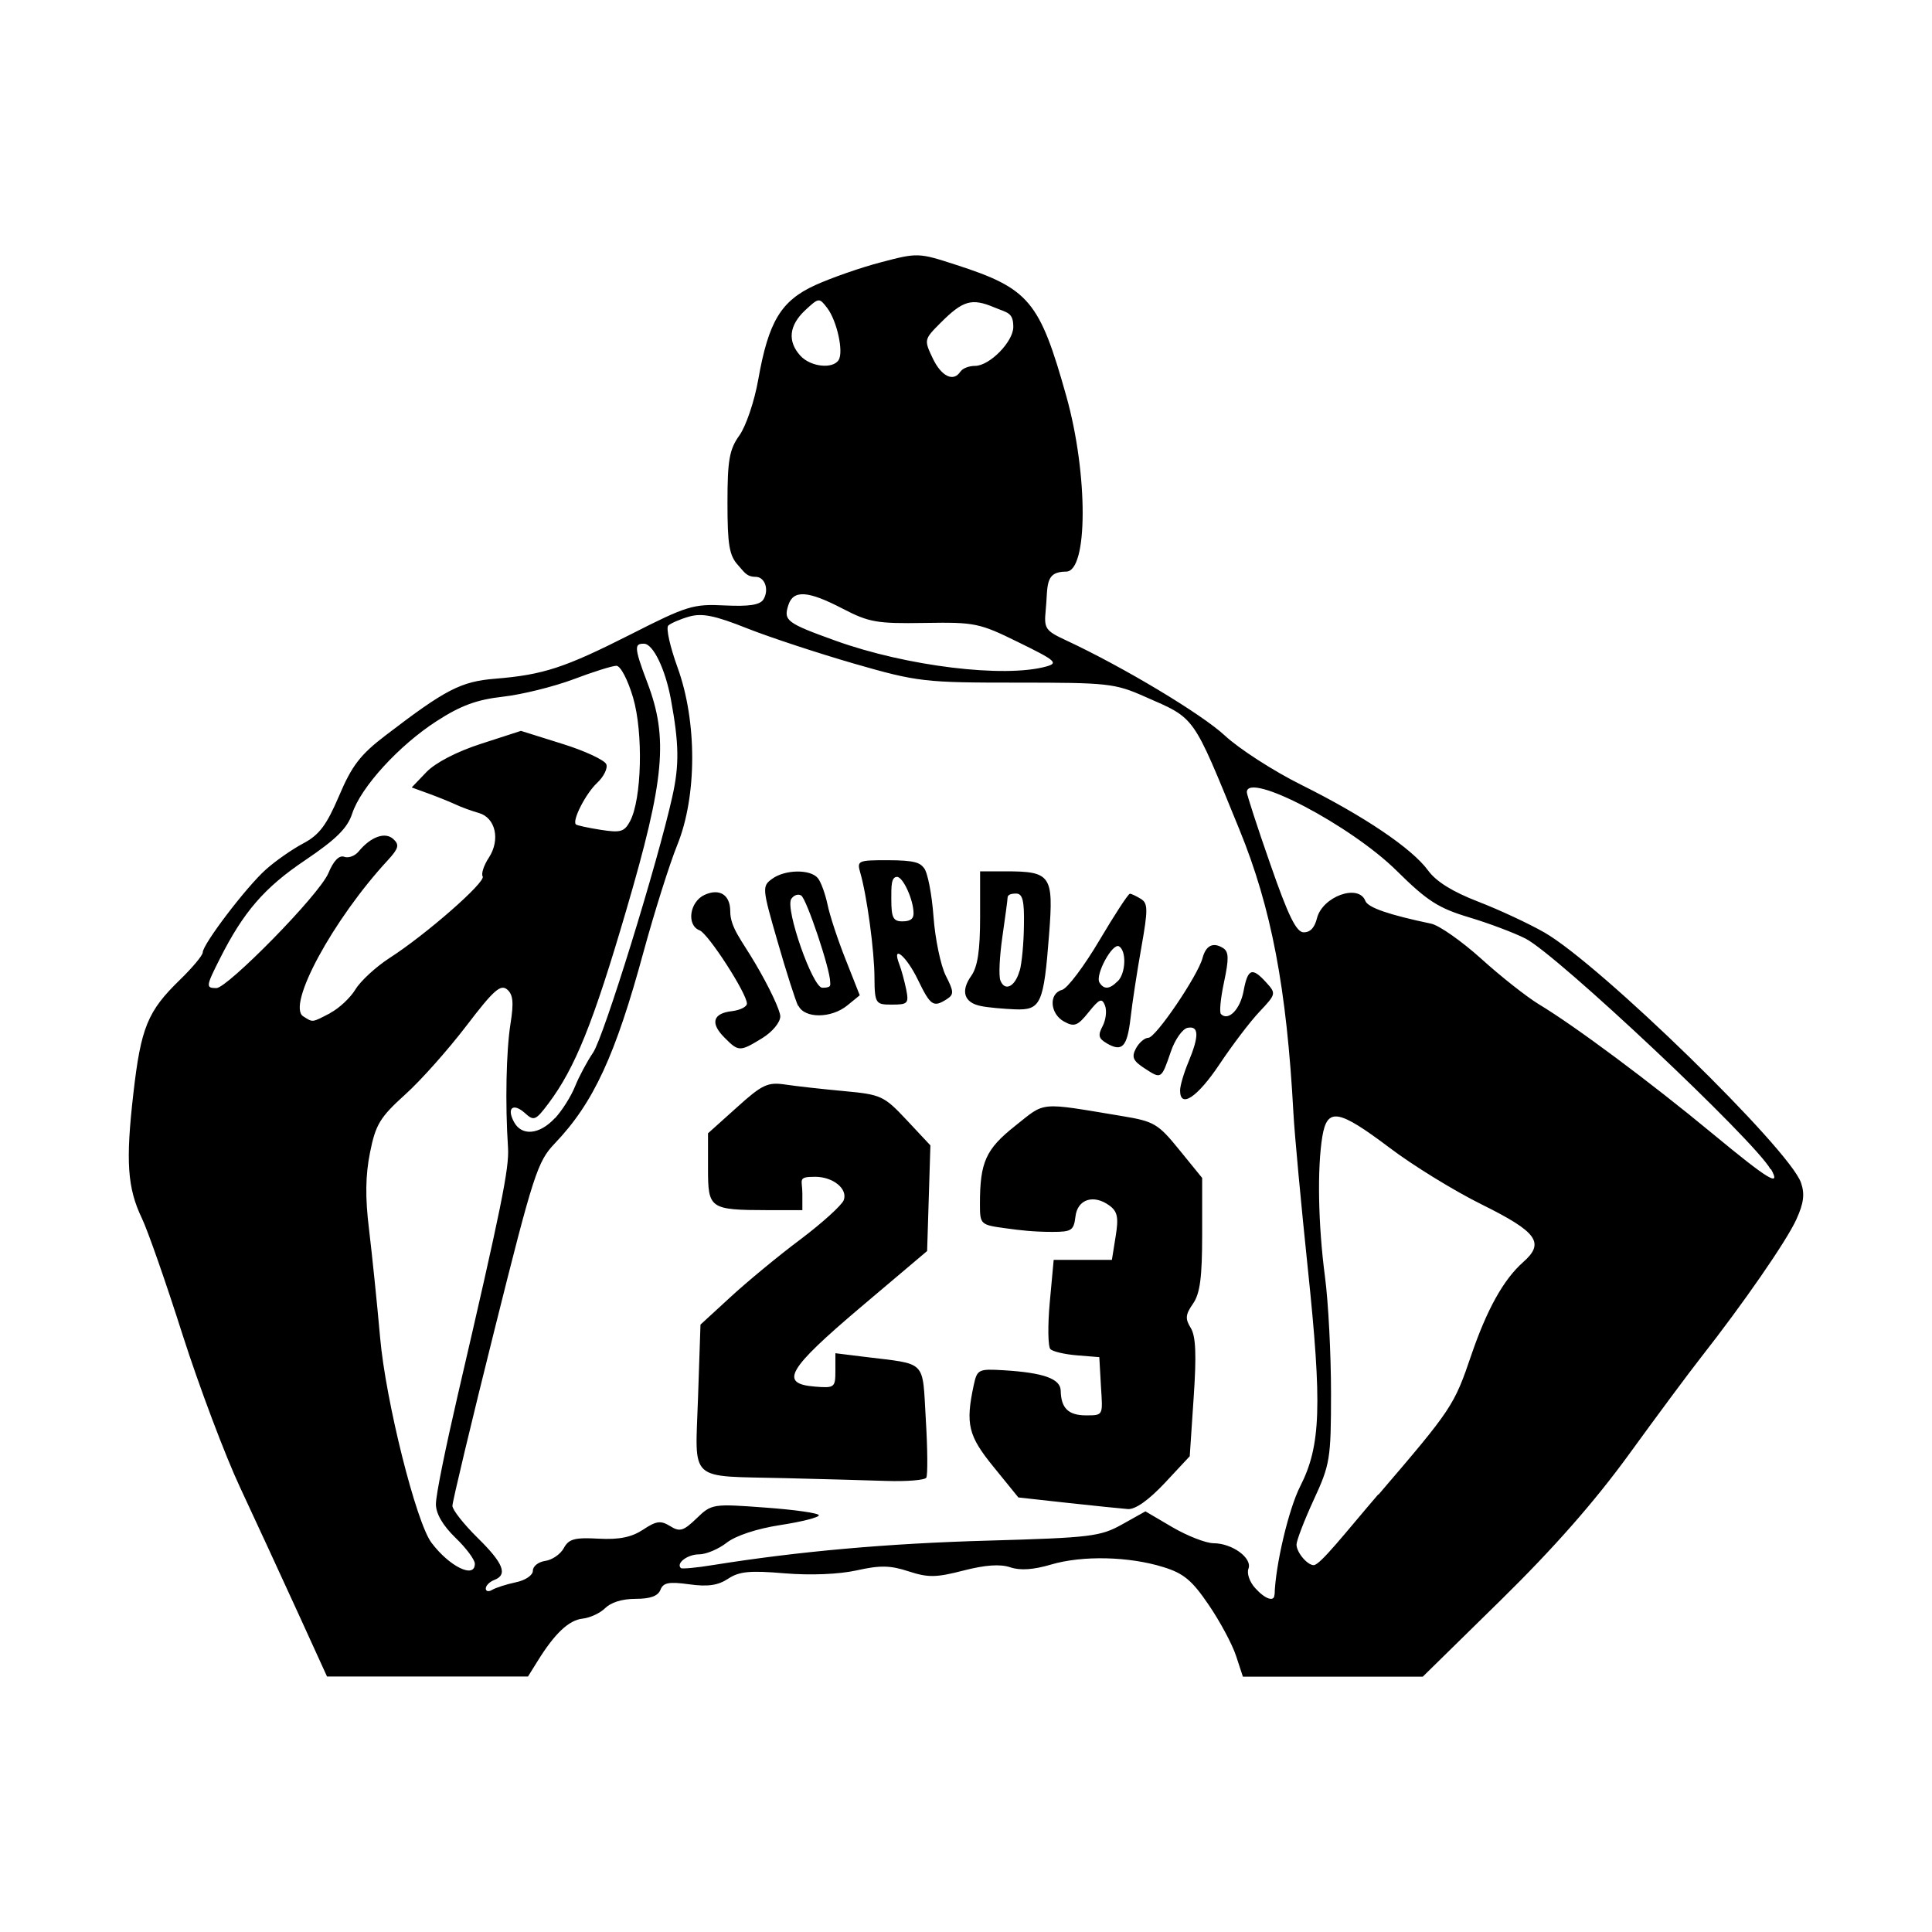 <svg width="1500" height="1500" viewBox="0 0 1500 1500" xmlns="http://www.w3.org/2000/svg">
  <!-- Original SVG transformiert und zentriert -->
  <svg x="100.0" y="198.239" width="1300" height="1103.522" viewBox="0 0 1023.97 869.21">
    2000/svg" viewBox="0 0 1023.97 869.21">
  <path id="path770" d="M103.01,829.21c-10-21.9-25.7-55.9-34.9-75.6-9.2-19.6-25-61.6-35.2-93.4-10.1-31.8-21.3-63.8-24.9-71.3-8.9-18.6-10-34.8-5.2-76.5,4.6-40.2,8.7-50.2,28.5-69.4,7.6-7.4,13.9-14.9,13.9-16.7,0-5,26.7-40.1,38.6-50.7,5.8-5.2,16.1-12.4,22.9-16,9.8-5.2,14.2-11.1,21.9-29.1,7.8-18.4,13-25.2,28.5-37,36.7-28.1,46-32.9,67-34.6,29.5-2.4,42.5-6.7,83-27.2,34.2-17.4,38.2-18.6,57.4-17.6,14.9.7,21.5-.3,23.6-3.7,3.6-5.9.9-13.8-4.8-13.8s-7.1-3.2-10.7-7.1c-5.4-5.9-6.5-12.4-6.5-38.2s1.1-32.6,7.3-41.2c4-5.6,9.2-20.9,11.5-34,6.3-35.7,13.9-48.3,34.9-57.9,9.7-4.4,27.9-10.8,40.3-14,22.3-5.9,23-5.8,45.8,1.6,44.8,14.5,51.1,22.1,67.5,80.6,13.3,47.6,13.2,107-.2,107s-11,8.9-12.5,23.8c-1.1,11-.1,12.4,12.4,18.2,35,16.3,83,45.1,97.2,58.3,8.6,8,29.6,21.6,46.7,30.1,38.4,19.1,67.7,38.9,77.5,52.3,5,6.9,15.1,13.1,30.6,19.1,12.7,4.9,31,13.4,40.6,18.9,34,19.5,149.7,132.3,156.9,153,2.4,6.9,1.7,12.5-2.8,22.4-5.9,13.1-32.7,51.8-58.4,84.5-7.3,9.3-27.2,36.1-44.1,59.4-21.1,29-45.9,57.2-78.4,89.1l-47.6,46.7h-110l-4.2-12.8c-2.3-7-9.8-21-16.7-31.1-10.1-14.9-15.3-19.3-27.7-23.1-21.1-6.6-49.6-7.2-68.6-1.6-10.8,3.2-18.9,3.8-25.1,1.7-6.2-2.1-15.4-1.4-28.6,2-16.7,4.3-21.5,4.4-33.5.5-11.2-3.7-17.5-3.8-31.8-.6-10.9,2.4-28,3.1-44,1.8-21.2-1.8-27.8-1.2-34.6,3.3-6.2,4.1-12.5,5-23.9,3.4-12.4-1.7-15.8-1-17.5,3.4-1.5,3.8-6.2,5.5-15.1,5.5s-15.3,2.4-18.6,5.6c-3.1,3.1-9.3,6-13.9,6.5-8.4.9-17.1,9.1-27.6,26.1l-5.8,9.3h-122.9l-18.2-39.9h0ZM700.71,819.01c.5-18,8.6-52.4,15.7-66.3,12.6-24.8,13.4-49.2,4.6-133.2-4.1-39.2-8.1-82-8.8-95.1-4.1-76.2-13.5-125.5-33-173.2-29-70.9-26.6-67.6-57.8-81.3-18.5-8.2-22.7-8.6-78.6-8.6s-60.4-.4-99.2-11.6c-22.1-6.4-51.6-16.1-65.5-21.6-19.8-7.9-27.5-9.4-35.4-7.2-5.6,1.6-11.3,4.1-12.8,5.5-1.5,1.5,1.1,13,5.7,25.7,12,33.1,11.9,78.7-.2,108.5-4.7,11.6-13.9,40.8-20.5,64.9-17.3,63.8-30.7,92.8-54.4,117.6-10.6,11.1-13,18.5-37,114.5-14.1,56.4-25.6,104.6-25.6,107.1s6.9,11.2,15.3,19.5c16,15.7,18.7,22.7,10.2,25.9-2.8,1.1-5.1,3.4-5.1,5.2s1.8,2.1,3.9.8c2.2-1.3,8.7-3.4,14.4-4.6,5.9-1.2,10.5-4.3,10.5-7.1s3.4-5.4,7.6-6,9.3-4.1,11.3-7.8c3-5.6,6.6-6.6,21.2-5.8,12.8.7,20.3-.9,27.3-5.5,8.1-5.4,10.8-5.7,16.5-2.2,5.9,3.7,8.1,3.1,16.2-4.7,9.2-8.9,9.9-9,42.1-6.6,18,1.3,32.7,3.4,32.7,4.7s-10.6,4-23.7,6c-14.3,2.2-27.2,6.5-32.7,10.8-5,3.9-12.6,7.1-16.9,7.1-7,0-14.2,5.4-11.1,8.4.7.6,9.6-.2,19.9-1.9,51.8-8.3,106.7-13.2,167.9-14.9,62.9-1.8,68.7-2.5,82-9.9l14.3-8,16.5,9.7c9.1,5.3,20.3,9.7,25.1,9.8,11.5,0,23.9,9.1,21.4,15.6-1.1,2.8.7,8.1,4.1,11.8,6.1,6.8,11.7,8.7,11.8,4.1h0l.1-.1ZM573.91,762.91l-29.9-3.3-15.1-18.6c-15.6-19.1-17.3-26.2-12.2-50.1,2.1-9.6,2.9-10,18.1-9.1,24.7,1.5,35,5.2,35.1,12.6.2,10.6,4.7,15,15.5,15s10.2,0,9.1-17.8l-1-17.8-13.6-1.1c-7.5-.6-14.8-2.3-16.3-3.8s-1.7-14.4-.4-28.6l2.4-26h35.6l2.3-14.4c1.9-11.6,1.1-15.2-3.8-18.8-9.7-7.1-19.6-3.9-20.8,6.8-1,8.4-2.4,9.3-14,9.3s-20-1-28.6-2.2c-15.5-2.1-15.8-2.3-15.8-14.9,0-25.6,3.6-33.5,21.5-47.7,18.9-15,13.8-14.6,65.6-6,19.4,3.2,21.9,4.7,34.8,20.6l14,17.2v34.4c0,26.5-1.3,36.3-5.6,42.5-4.6,6.6-4.9,9.2-1.4,14.8,3.1,5,3.6,16.3,1.8,42.6l-2.4,35.9-15.3,16.4c-9.8,10.4-17.9,16.2-22.5,15.9-3.9-.3-20.6-2-37.1-3.8h0ZM401.71,747.81c-60.5-1.5-55.3,3.3-53.6-49.3l1.5-44.6,18.4-16.9c10.1-9.3,29.3-25.2,42.7-35.2,13.4-10.1,25.3-20.9,26.5-24,2.6-6.9-6.5-14.3-17.5-14.3s-7.8,1.8-7.8,10.2v10.2h-21.2c-35.6-.1-36.5-.8-36.5-25.6v-21.4l17.6-15.8c15.6-14.1,18.9-15.6,29.7-14,6.7,1,22.8,2.8,35.9,4,22.7,2.1,24.4,2.9,38.3,17.7l14.5,15.5-1,32.3-1,32.3-40.8,34.5c-44.7,37.9-49.7,46.6-28,48.4,12.2,1,12.7.6,12.7-9.7v-10.7l17.8,2.2c38.6,4.8,35.3,1.3,37.5,38.4,1.1,18,1.2,34,.3,35.5-.9,1.5-11.9,2.4-24.4,2s-40.3-1.2-61.8-1.7h.2ZM642.91,510.71c0-2.9,2.3-10.7,5.1-17.4,6.6-15.8,6.5-22.3-.5-20.9-3.1.6-7.7,7.1-10.2,14.4-5.9,17.2-5.8,17.1-16.1,10.4-7.1-4.6-8.1-6.9-5.3-12.2,1.9-3.5,5.3-6.5,7.6-6.5,4.5,0,30.2-37.9,33.1-48.7,2.1-7.9,6.6-10,12.7-6.1,3.4,2.2,3.5,6.5.5,20.6-2.1,9.8-3,18.7-1.9,19.7,4.5,4.5,11.7-2.8,13.8-14,2.6-13.9,5.2-14.9,13.9-5.3,6.1,6.7,6,7.1-4.1,17.8-5.7,6-16.7,20.5-24.5,32.2-13.5,20.2-24.1,27.3-24.1,16h0ZM364.21,478.31c-8.8-8.8-7-14.8,4.7-16.1,5-.6,9.1-2.7,9.1-4.6,0-6.2-23.6-42.7-28.9-44.8-8.2-3.1-6.2-17.5,3-21.7s15.7,0,15.7,10,6.9,17.6,15.3,31.9c8.4,14.2,15.3,28.8,15.3,32.4s-4.7,9.4-11,13.3c-13.7,8.4-14.5,8.4-23.1-.3h0l-.1-.1ZM597.81,481.71c-4.8-2.8-5.2-4.8-2.3-10.3,2-3.8,2.7-9.4,1.5-12.6-1.9-4.8-3.4-4.2-10,4-6.7,8.4-8.8,9.2-15,5.8-8.7-4.7-9.6-17.2-1.3-19.4,3.3-.9,13.5-14.5,22.8-30.2s17.7-28.6,18.7-28.6,4,1.5,6.8,3.2c4.3,2.7,4.3,6.6.2,29.7-2.6,14.6-5.6,34.1-6.6,43.2-2.1,17.7-5.1,20.9-14.7,15.3h0l-.1-.1ZM604.81,443.91c4.9-4.9,5.4-18.5.8-21.3-4-2.5-14.8,17.5-12,22.1,2.7,4.4,6.2,4.2,11.1-.8h.1ZM409.31,459.01c-1.6-3.3-7.3-21-12.6-39.5-9.4-32.5-9.5-33.7-3.3-38.2,7.9-5.8,23.5-6,28-.4,1.9,2.3,4.5,9.6,5.9,16.1,1.3,6.5,6.3,21.7,11.1,33.7l8.6,21.8-7.6,6.2c-9.8,8-26.1,8.1-29.9.2h0l-.2.1ZM428.91,444.31c0-7.8-14.4-50.7-17.7-52.8-1.9-1.2-4.6-.2-6.1,2.1-3.8,6.1,13.1,54.3,19,54.3s4.8-1.7,4.8-3.7v.1ZM521.21,459.11c-10.4-2-12.7-9.1-6-18.5,3.9-5.5,5.4-15.6,5.4-35.8v-28.1h15.5c27.8,0,29.5,2.4,26.7,38.4-3.3,42.8-5,46.6-20.9,46-7.1-.3-16.4-1.1-20.7-2ZM544.81,437.61c1.3-4.5,2.5-17,2.6-27.8.3-15.2-.8-19.5-4.8-19.5s-5.1,1.1-5.2,2.5c0,1.4-1.5,12.2-3.2,24.1s-2.3,23.7-1.2,26.5c2.7,7,9,3.9,11.7-5.8h.1ZM456.01,442.01c0-16.6-4.7-50.9-8.7-64.5-2.1-7.3-1.3-7.6,16.4-7.6s20.1,1.7,22.6,4.8c2.2,2.6,4.8,16,5.8,29.7s4.4,29.9,7.5,36.1c5,9.8,5.1,11.5.6,14.4-8.2,5.2-9.9,4.1-17.7-12-7-14.5-16.2-22.1-11.3-9.3,1.3,3.3,3.1,10.1,4.2,15.3,1.7,8.6,1,9.3-8.7,9.3s-10.6-.3-10.7-16.1h0v-.1ZM479.91,402.41c0-8.2-6.4-22.3-10.1-22.3s-3.5,6.1-3.5,13.6c0,11.3,1.1,13.6,6.8,13.6s6.8-2.2,6.8-4.9h0ZM211.61,800.11c0-2.4-5.3-9.6-11.9-15.9-7.7-7.5-11.9-14.7-11.9-20.5s6-34.8,13.3-66.4c26.8-115.4,31.6-139.1,30.8-151.6-1.8-27-1.1-59.3,1.5-75.7,2.1-13.2,1.6-18-2.1-21.1-4-3.3-8.4.7-24.8,22.2-11,14.4-27.8,33.4-37.5,42.1-15.4,13.9-18.1,18.4-21.5,35.5-2.8,13.9-3,27.5-.6,46.9,1.8,15,4.9,44.9,6.8,66.4,3.4,38.6,22,112.9,31.4,125.3,11,14.6,26.5,22.2,26.5,12.9h0v-.1ZM764.21,757.91c45-52.5,46.3-54.5,56.8-85.4,9.5-27.8,19.7-46.2,31.7-56.8,13.4-11.8,8.7-18.4-25.2-35.2-17-8.4-42.5-24.1-56.7-34.9-31.1-23.4-37.9-24.6-40.9-6.8-3.2,19.5-2.6,54,1.6,85.8,2.1,15.8,3.7,47.9,3.7,71.2,0,40.2-.6,43.7-10.6,65.3-5.8,12.6-10.5,24.9-10.5,27.3,0,4.8,6.6,12.6,10.5,12.6s19.1-19.5,39.5-43.3h0l.1.2ZM1004.01,558.91c-10-17.8-130.6-131.3-149.9-141.1-6.9-3.5-22.5-9.4-34.6-13-18.6-5.6-25.5-10-44.1-28.4-28.2-27.9-91.5-61-91.7-48.1,0,1.4,6.4,21.3,14.4,44.1,11,31.7,15.9,41.6,20.4,41.6s6.8-3.5,8.1-8.6c3.4-13.4,25.5-21.3,29.6-10.6,1.6,4.1,14.4,8.5,40.2,13.9,4.9,1,18.7,10.7,30.7,21.5,11.9,10.8,27.8,23.3,35.2,27.8,22.1,13.3,68,47.5,106.2,79.1,34.2,28.3,42.1,33.1,35.8,21.8h-.3ZM260.61,527.71c4.4-4.7,9.9-13.5,12.3-19.5s7.4-15.3,11-20.6c6.5-9.4,39.5-116.1,48.5-156.7,4.3-19.3,4.1-32.2-.9-59.4-3.4-18.5-10.9-34-16.5-34s-6.4,1.5,2.1,23.8c12.9,33.9,10.6,59.1-12.9,139.2-20.2,69-31.3,96.5-47.6,118.2-7.8,10.4-8.9,10.8-14.3,5.9-7.2-6.5-11.4-3.3-6.8,5.3,4.7,8.9,15.6,7.9,25-2.2h.1ZM123.21,463.31c5.4-2.8,12.3-9.3,15.4-14.4,3.1-5.1,12.4-13.7,20.7-19.1,22.3-14.3,59.2-46.6,57.1-50-1-1.6.7-6.8,3.8-11.5,7.1-10.9,4.1-24.4-6.2-27.3-4.2-1.2-10.7-3.5-14.4-5.3-3.7-1.7-11.2-4.7-16.7-6.7l-9.9-3.6,9-9.4c5.5-5.7,18.5-12.5,33.4-17.3l24.4-7.9,25.2,7.9c13.9,4.3,26,10,27,12.5s-1.6,7.7-5.7,11.5c-6.9,6.5-15.3,22.9-12.9,25.3.6.6,7.4,2.1,15.1,3.3,12.2,1.9,14.5,1.3,18-5.2,7.2-13.4,8.2-54.1,1.9-75.6-3.2-10.9-7.7-19.5-10.2-19.5s-14.3,3.7-26.4,8.3c-12.1,4.5-31.4,9.3-43,10.6-16,1.8-25.8,5.4-40.5,14.9-23.1,14.9-46.4,40.4-51.7,56.6-2.9,8.9-9.8,15.7-28.9,28.6-24.7,16.6-37.6,31.5-52,60.1-8.6,17-8.7,18-2.1,18s62.8-56.8,68.5-70.4c3.1-7.5,6.6-11,9.6-9.9,2.6,1,6.6-.5,8.9-3.3,7.5-9.1,16.3-12.1,21.2-7.5,3.8,3.5,3.2,5.7-3.4,12.9-33.5,36.2-62.1,89-51.7,95.5,6,3.8,5.1,3.9,16.5-2h0v-.1ZM561.21,251.41c7.4-2.1,5.5-3.7-17-14.7-24.1-11.9-26.8-12.4-57.6-11.9-29.1.5-34-.4-50-8.7-21.3-11.1-30.3-11.7-33.3-2.1-3,9.4-1,10.9,29,21.7,43.3,15.6,103.2,22.9,128.9,15.7ZM508.71,71.01c1.2-1.9,5.1-3.4,8.8-3.4,8.9,0,23.4-14.8,23.4-23.8s-3.6-8.6-11.7-12c-13.8-5.8-19.1-4.2-32.8,9.5-10.1,10.1-10.1,10.4-4.8,21.6,5.3,11.2,12.8,14.8,17,8.1h.1ZM434.11,64.01c3.1-5-1-23.9-7-31.8-4.9-6.4-5.1-6.4-13.5,1.4-9.9,9.3-10.9,19-2.9,27.8,6.2,6.8,19.8,8.3,23.4,2.6h0Z"/>

  </svg>
</svg>